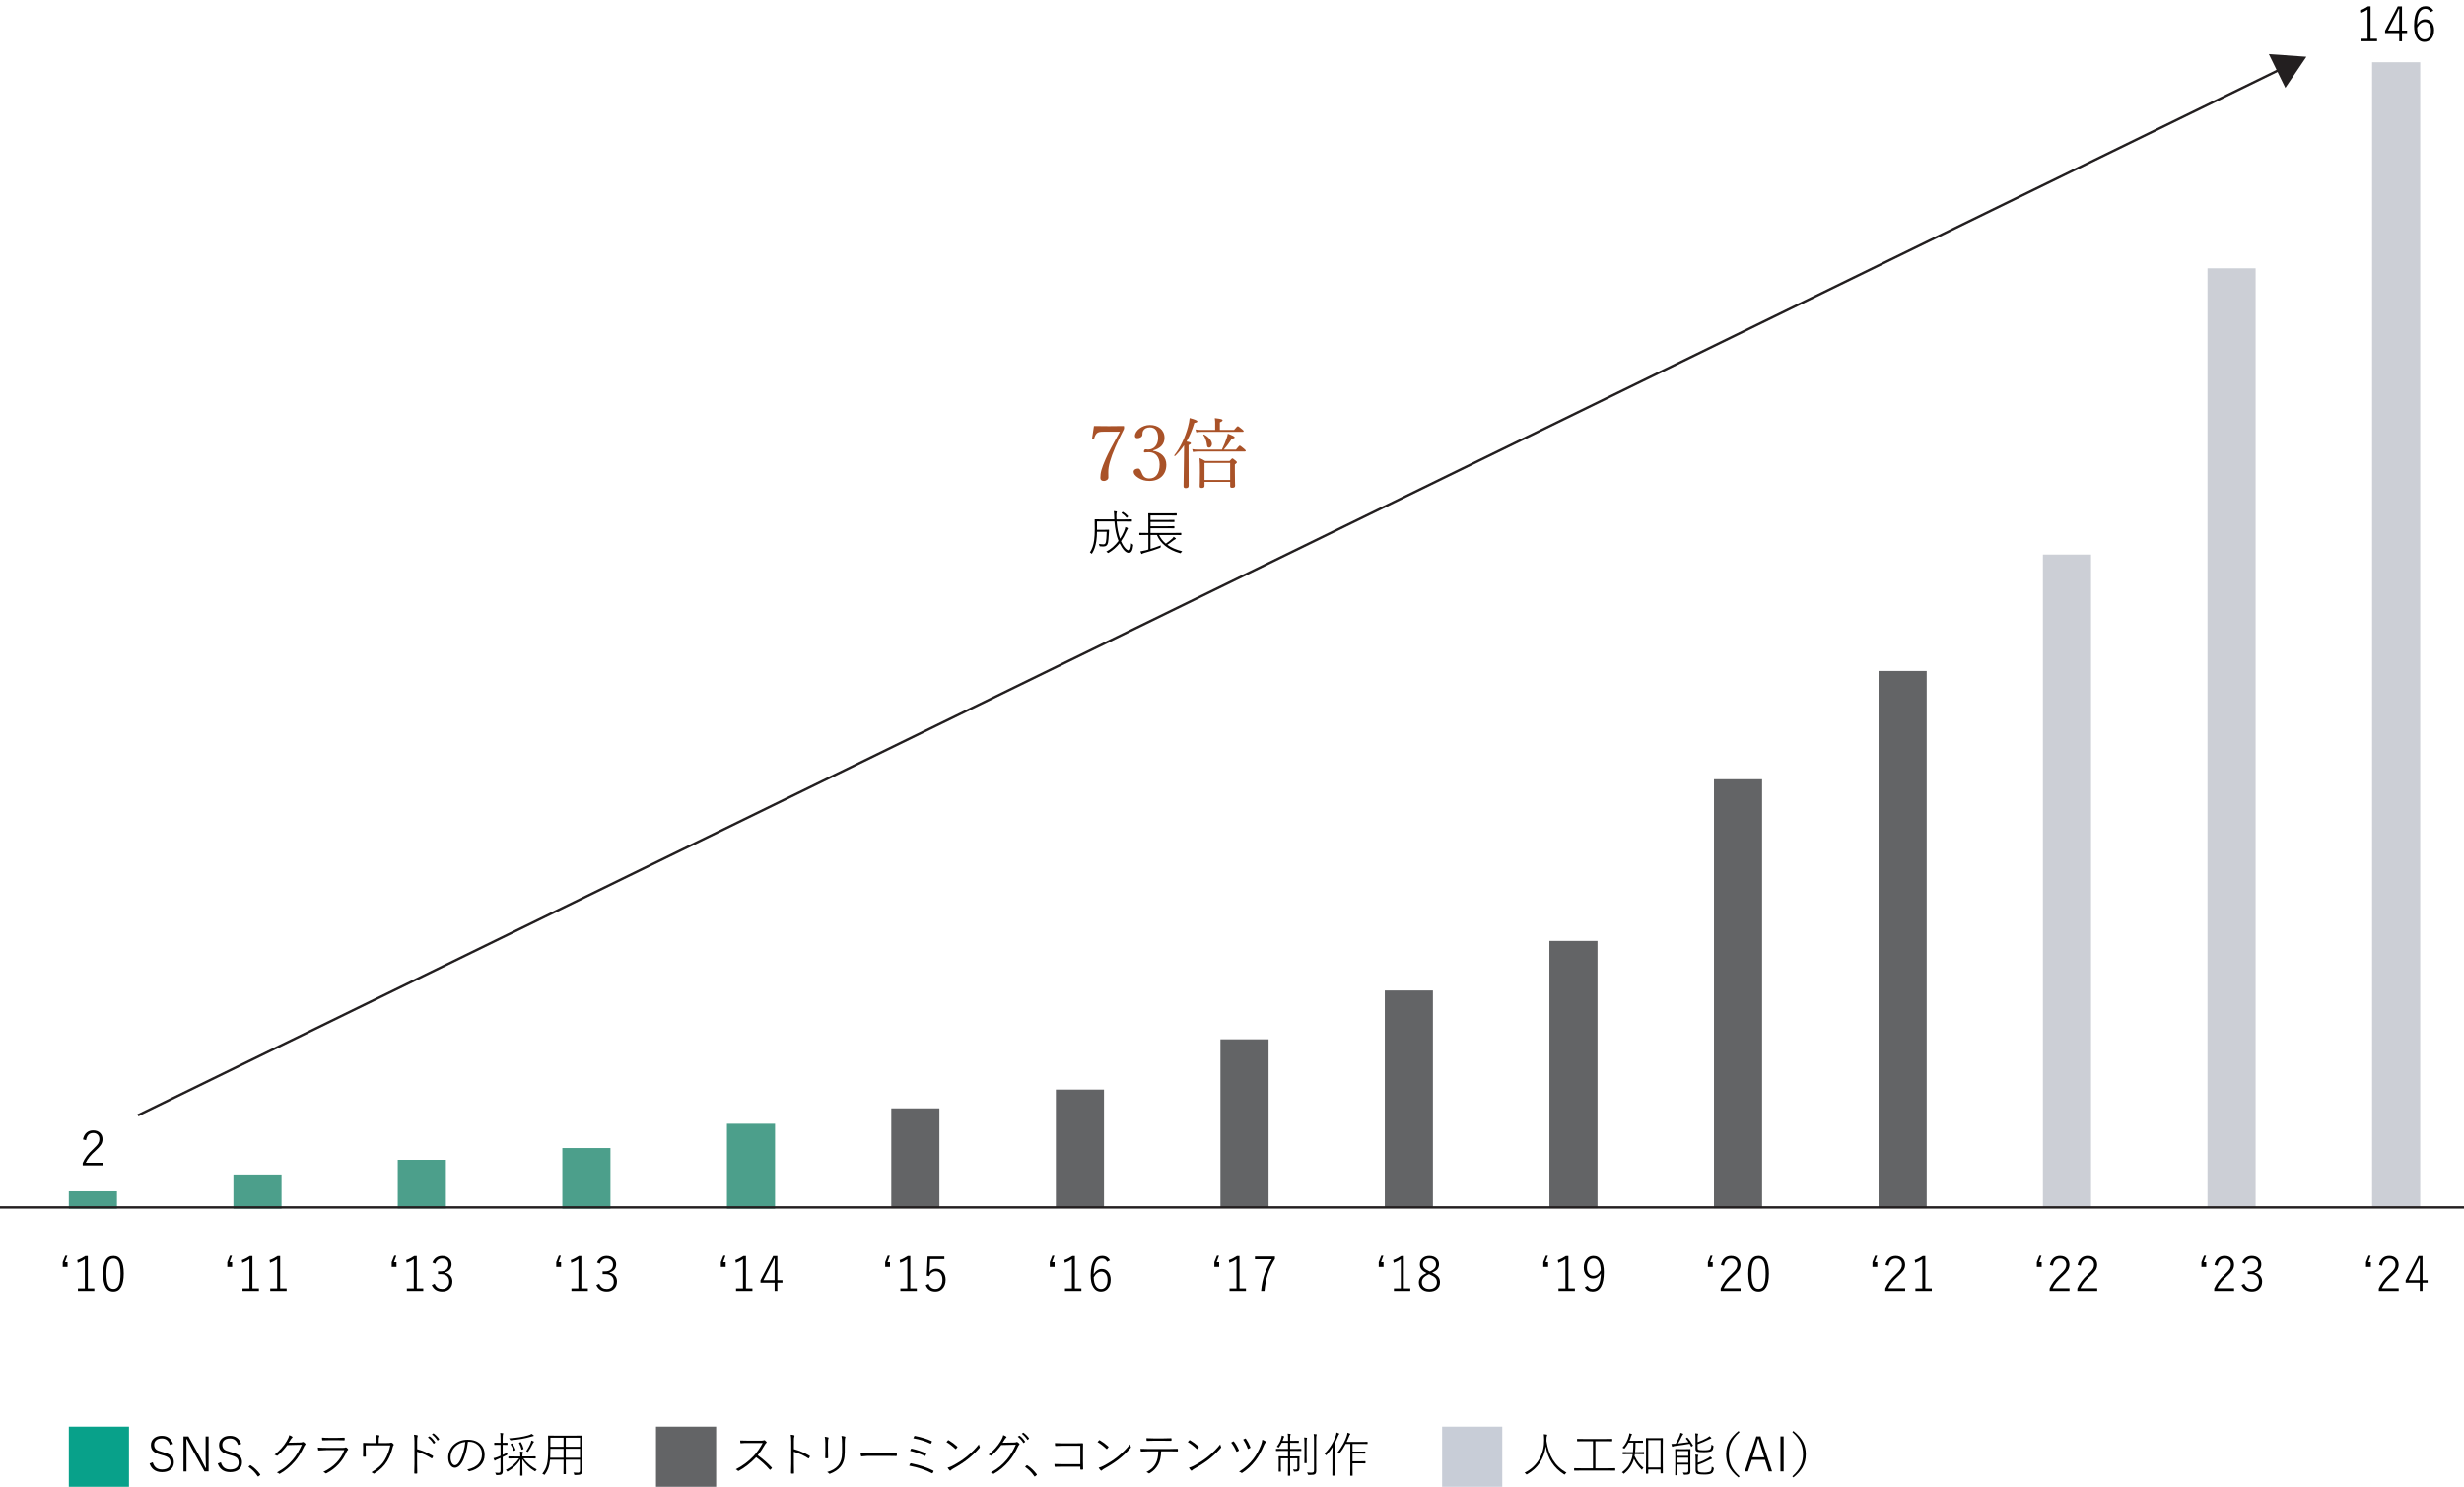 <?xml version="1.0" encoding="UTF-8"?>
<svg id="Layer_1" data-name="Layer 1" xmlns="http://www.w3.org/2000/svg" viewBox="0 0 1024 618">
  <defs>
    <style>
      .cls-1 {
        fill: #636466;
      }

      .cls-2 {
        fill: #231f20;
      }

      .cls-3 {
        isolation: isolate;
      }

      .cls-4 {
        stroke: #cccfd6;
      }

      .cls-4, .cls-5, .cls-6, .cls-7 {
        fill: none;
      }

      .cls-4, .cls-5, .cls-7 {
        stroke-width: 20px;
      }

      .cls-8 {
        fill: #08a18a;
      }

      .cls-5 {
        stroke: #4c9f8b;
      }

      .cls-9 {
        fill: #a95228;
      }

      .cls-6 {
        stroke: #231f20;
      }

      .cls-10 {
        fill: #c8cdd7;
      }

      .cls-7 {
        stroke: #636466;
      }
    </style>
  </defs>
  <path id="Path_1186" data-name="Path 1186" class="cls-4" d="M927.4,111.52v390.38"/>
  <path id="Path_1189" data-name="Path 1189" class="cls-4" d="M995.8,25.87v476.03"/>
  <path id="Path_1179" data-name="Path 1179" class="cls-4" d="M859,230.5v271.6"/>
  <path id="Path_1168" data-name="Path 1168" class="cls-7" d="M585.5,411.7v90.4"/>
  <path id="Path_1172" data-name="Path 1172" class="cls-5" d="M243.7,477.2v25.2"/>
  <path id="Path_1173" data-name="Path 1173" class="cls-7" d="M790.7,278.9v223.3"/>
  <path id="Path_1169" data-name="Path 1169" class="cls-7" d="M517.2,432v70.1"/>
  <path id="Path_1174" data-name="Path 1174" class="cls-5" d="M175.3,482.1v20.2"/>
  <path id="Path_1170" data-name="Path 1170" class="cls-7" d="M722.3,323.9v178.3"/>
  <path id="Path_1175" data-name="Path 1175" class="cls-7" d="M448.8,452.9v49.2"/>
  <path id="Path_1180" data-name="Path 1180" class="cls-5" d="M107,488.2v14.2"/>
  <path id="Path_1171" data-name="Path 1171" class="cls-7" d="M653.9,391.1v111.1"/>
  <path id="Path_1176" data-name="Path 1176" class="cls-5" d="M312.1,467.1v35.3"/>
  <path id="Path_1177" data-name="Path 1177" class="cls-7" d="M380.4,460.7v41.5"/>
  <path id="Path_1181" data-name="Path 1181" class="cls-5" d="M38.6,495.2v7.2"/>
  <path id="Path_1182" data-name="Path 1182" class="cls-6" d="M0,501.9h1024"/>
  <line id="Line_19" data-name="Line 19" class="cls-6" x1="57.3" y1="463.6" x2="948.3" y2="28.5"/>
  <path id="Path_1803" data-name="Path 1803" class="cls-2" d="M949.7,36.6l8.8-13-15.6-1.1,6.9,14.1h-.1Z"/>
  <rect id="Rectangle_317" data-name="Rectangle 317" class="cls-8" x="28.6" y="593" width="25" height="25"/>
  <rect id="Rectangle_318" data-name="Rectangle 318" class="cls-1" x="272.62" y="593" width="25" height="25"/>
  <rect id="Rectangle_319" data-name="Rectangle 319" class="cls-10" x="599.32" y="593" width="25" height="25"/>
  <g id="Eduity" class="cls-3">
    <g class="cls-3">
      <path d="M71.93,600.16l-1.32.42c-.55-1.78-1.67-2.68-3.36-2.68-1.05,0-1.86.27-2.43.8-.5.46-.75,1.06-.75,1.8,0,.87.27,1.53.82,1.98.48.38,1.27.7,2.38.98l.59.17c1.8.46,3.02,1.06,3.65,1.81.49.58.74,1.38.74,2.41,0,1.32-.49,2.34-1.46,3.08-.87.66-2.02.99-3.46.99s-2.53-.35-3.44-1.04c-.8-.62-1.37-1.47-1.72-2.56l1.32-.5c.53,2,1.8,3,3.82,3,1.26,0,2.2-.3,2.82-.9.49-.49.74-1.14.74-1.94,0-.9-.26-1.57-.79-2.02-.51-.43-1.4-.81-2.69-1.13l-.51-.15c-1.65-.42-2.78-.99-3.4-1.71-.51-.59-.76-1.39-.76-2.39,0-1.13.43-2.05,1.3-2.76.82-.68,1.89-1.02,3.2-1.02,2.34,0,3.9,1.13,4.7,3.38Z"/>
      <path d="M86.69,597.04v14.58h-1.7l-5.26-9.44c-.54-1-1.23-2.33-2.08-3.99h-.2c.03,2.08.04,3.54.04,4.38v9.06h-1.24v-14.58h2.04l5.02,9c.6,1.11,1.29,2.48,2.08,4.09h.2c-.09-1.73-.14-3.24-.14-4.54v-8.55h1.24Z"/>
      <path d="M100.25,600.16l-1.32.42c-.55-1.78-1.67-2.68-3.36-2.68-1.05,0-1.86.27-2.43.8-.5.46-.75,1.06-.75,1.8,0,.87.27,1.53.82,1.98.48.38,1.27.7,2.38.98l.59.17c1.8.46,3.02,1.06,3.65,1.81.49.58.74,1.38.74,2.41,0,1.32-.49,2.34-1.46,3.08-.87.66-2.02.99-3.46.99s-2.53-.35-3.44-1.04c-.8-.62-1.37-1.47-1.72-2.56l1.32-.5c.53,2,1.8,3,3.82,3,1.26,0,2.2-.3,2.82-.9.49-.49.74-1.14.74-1.94,0-.9-.26-1.57-.79-2.02-.51-.43-1.4-.81-2.69-1.13l-.51-.15c-1.65-.42-2.78-.99-3.4-1.71-.51-.59-.76-1.39-.76-2.39,0-1.13.43-2.05,1.3-2.76.82-.68,1.89-1.02,3.2-1.02,2.34,0,3.9,1.13,4.7,3.38Z"/>
      <path d="M104.05,609.04c.06,0,.14.03.23.1,1.39.92,2.65,2.13,3.79,3.62.06.08.1.15.1.21,0,.07-.05.15-.15.22l-.56.46c-.08.07-.14.1-.18.1-.09,0-.17-.05-.22-.16-1.05-1.56-2.27-2.8-3.64-3.72-.08-.05-.12-.11-.12-.17,0-.04.03-.08.08-.14l.46-.42c.11-.08.18-.12.21-.12Z"/>
      <path d="M119.93,599.68l4.88-.1c.44-.01.75-.08.92-.19.05-.03.11-.04.17-.04.1,0,.2.03.31.1.16.11.36.29.61.53.1.11.15.21.15.31,0,.08-.03.15-.09.21-.23.2-.38.41-.46.62-1.24,2.64-2.53,4.73-3.87,6.26-1.88,2.18-3.97,3.92-6.26,5.22-.05.03-.09.05-.14.05-.06,0-.12-.03-.18-.09-.25-.25-.56-.41-.93-.5,1.5-.81,2.8-1.67,3.9-2.59.91-.76,1.81-1.67,2.71-2.71,1.42-1.65,2.68-3.73,3.78-6.24l-6.05.15c-1.22,1.67-2.56,3.11-4,4.34-.08.07-.16.11-.23.11-.06,0-.12-.02-.19-.07-.27-.18-.57-.3-.88-.36,2.15-1.73,3.85-3.62,5.08-5.69.59-.96.93-1.78,1.03-2.46.56.18.98.38,1.26.62.09.07.14.14.14.21s-.05.15-.14.22c-.25.18-.46.43-.64.74-.33.56-.62,1.01-.86,1.36Z"/>
      <path d="M132.1,601.68c.98.08,2.14.12,3.5.12h6.98c.49,0,.79-.04.92-.12.08-.05.16-.07.24-.07.11,0,.21.04.29.11.25.2.44.37.55.52.06.1.1.19.1.27,0,.09-.04.17-.13.22-.18.14-.32.32-.42.54-1.73,4.06-4.54,7.1-8.45,9.12-.09.05-.17.07-.23.07-.07,0-.13-.03-.19-.09-.23-.23-.53-.42-.89-.56,4.28-2.03,7.2-5.05,8.74-9.06h-7.52c-.9,0-1.93.05-3.1.14-.02,0-.04,0-.07,0-.11,0-.18-.07-.21-.21-.06-.44-.1-.77-.12-1.02ZM133.8,597.54c.91.08,1.99.12,3.24.12h2.92c1.14,0,2.16-.03,3.08-.09h.06c.09,0,.14.07.14.21.01.09.02.2.02.33s0,.24-.02.34c0,.15-.07.22-.21.22-1.01-.04-2.02-.06-3.02-.06h-3c-1.15,0-2.11.03-2.9.08-.14,0-.22-.08-.24-.23-.04-.48-.06-.79-.06-.92Z"/>
      <path d="M157.39,599.81h3.24c1.02,0,1.61-.05,1.78-.14.06-.04.14-.06.21-.06.1,0,.2.04.3.12.25.17.47.36.64.58.05.07.08.15.08.22,0,.09-.04.18-.12.25-.11.11-.21.31-.28.59-.53,2.27-1.32,4.25-2.35,5.96-1.24,2.04-3.02,3.77-5.34,5.18-.06.04-.12.06-.17.06-.05,0-.1-.03-.16-.08-.24-.22-.54-.39-.9-.5,2.56-1.46,4.41-3.17,5.56-5.12,1.08-1.79,1.86-3.83,2.34-6.1h-10.24v2.06c0,.81.02,1.61.06,2.39,0,.19-.07.28-.21.28h-.76c-.13,0-.2-.09-.2-.26.03-.56.05-1.36.05-2.39v-1.34c0-.73-.02-1.25-.05-1.57v-.05c0-.1.06-.16.18-.16h.05c.71.05,1.58.08,2.6.08h2.6v-1.12c0-.94-.06-1.7-.18-2.26.59.03,1.04.08,1.36.16.14.04.21.12.21.24,0,.07-.02.14-.07.21-.16.27-.24.8-.24,1.6v1.16Z"/>
      <path d="M173.34,602.35c2.28.62,4.46,1.55,6.53,2.77.09.05.14.11.14.17,0,.02,0,.05,0,.08-.11.28-.23.52-.36.72-.06.08-.12.12-.18.12-.05,0-.1-.02-.17-.06-1.84-1.18-3.82-2.09-5.96-2.71v5.06c0,.11.02,1.38.06,3.81,0,.16-.07.24-.22.24-.12,0-.24,0-.38,0s-.28,0-.4,0c-.16,0-.24-.09-.24-.26.06-1.6.09-2.85.09-3.76v-9.5c0-1.12-.07-2.01-.22-2.69.59.05,1.05.12,1.38.22.14.04.21.12.21.23,0,.07-.03.16-.08.28-.12.26-.18.87-.18,1.84v3.43ZM177.82,597.46l.6-.42s.06-.03.08-.03c.03,0,.05,0,.08.03.77.51,1.52,1.32,2.27,2.42.03.03.04.06.04.08,0,.03-.02.06-.06.1l-.48.4s-.06.05-.1.05c-.04,0-.08-.03-.13-.09-.67-1.07-1.44-1.91-2.29-2.54ZM179.5,596.22l.52-.4s.07-.05.11-.05c.02,0,.04,0,.07.03.9.66,1.66,1.43,2.27,2.29.02.04.03.08.03.11,0,.04-.02.08-.07.12l-.47.4s-.05.04-.08.04c-.04,0-.08-.03-.12-.08-.64-1-1.39-1.82-2.26-2.46Z"/>
      <path d="M194.46,599.28c-.2,1.8-.55,3.53-1.07,5.21-.46,1.47-.97,2.67-1.55,3.59-.83,1.33-1.78,2-2.85,2-.77,0-1.42-.43-1.96-1.28-.51-.81-.76-1.83-.76-3.06,0-.99.23-1.97.69-2.95.41-.89.96-1.64,1.65-2.26,1.55-1.4,3.48-2.1,5.79-2.1s4.12.65,5.38,1.96c1.08,1.11,1.62,2.55,1.62,4.32s-.57,3.24-1.7,4.43c-1.07,1.15-2.61,1.96-4.6,2.43-.05,0-.08,0-.11,0-.12,0-.22-.07-.29-.21-.12-.22-.3-.4-.54-.54,2.17-.45,3.78-1.28,4.81-2.5.88-1.04,1.32-2.31,1.32-3.82,0-1.67-.6-3-1.8-4-.99-.83-2.18-1.24-3.57-1.24h-.46ZM193.39,599.34c-1.63.16-3.01.78-4.12,1.85-.73.7-1.27,1.51-1.62,2.45-.27.72-.4,1.42-.4,2.12,0,1.13.23,2,.68,2.61.33.44.7.65,1.11.65.69,0,1.34-.53,1.96-1.58.6-1.02,1.13-2.32,1.58-3.91.41-1.44.68-2.83.8-4.19Z"/>
      <path d="M208.91,605.58v3.07l.04,2.68c0,.46-.05.8-.14,1.03-.07.16-.19.32-.36.46-.26.21-.79.32-1.58.32h-.38c-.17,0-.27-.02-.3-.05-.04-.03-.08-.12-.12-.27-.05-.22-.16-.45-.31-.68.39.05.87.08,1.44.08.33,0,.55-.08.66-.25.1-.14.16-.4.16-.76v-5.19c-.49.23-.95.43-1.38.61-.4.15-.65.28-.76.4-.08.08-.16.12-.24.12-.08,0-.14-.05-.18-.14-.12-.24-.24-.54-.36-.9.58-.11,1.11-.26,1.58-.44.53-.2.97-.38,1.34-.55v-4.58h-.7l-1.78.04c-.09,0-.14-.05-.14-.14v-.63c0-.1.05-.15.14-.15l1.78.04h.7v-1.82c0-1.08-.05-1.85-.14-2.3.41.02.76.06,1.04.13.16.02.24.07.24.14,0,.04-.05.17-.15.38-.06.16-.1.71-.1,1.64v1.84h.06l1.78-.04c.1,0,.15.05.15.15v.63c0,.09-.05.14-.15.14l-1.78-.04h-.06v4.18c.43-.18,1.08-.5,1.96-.94-.03.23-.04.43-.04.58v.15c0,.12-.09.22-.28.32-.98.47-1.52.73-1.64.77ZM217.09,605.4h2.62l2.76-.04c.1,0,.16.05.16.14v.59c0,.09-.05.14-.16.14l-2.76-.04h-2.18c1.54,2.04,3.39,3.58,5.54,4.62-.19.17-.34.35-.44.55-.08.15-.16.22-.22.22-.05,0-.13-.04-.25-.11-2.14-1.23-3.83-2.88-5.1-4.94l.08,6.72c0,.09-.05.14-.14.14h-.68c-.09,0-.14-.05-.14-.14,0-.27.02-1.27.05-3.02.03-1.56.04-2.78.05-3.66-1.19,2.07-2.91,3.74-5.17,5.02-.12.07-.2.1-.23.1-.06,0-.15-.08-.24-.23-.1-.18-.25-.33-.44-.45,2.36-1.2,4.21-2.81,5.55-4.81h-1.58l-2.76.04c-.09,0-.14-.05-.14-.14v-.59c0-.09.05-.14.14-.14l2.76.04h2.06v-.26c0-.81-.04-1.41-.11-1.8.38.02.72.05,1.01.1.13.02.2.08.2.17,0,.05-.02.12-.05.2-.04.09-.06.15-.07.19-.06.18-.1.57-.1,1.15v.26ZM220.91,595.98c.35.21.61.38.78.53.09.06.14.14.14.23,0,.1-.09.17-.28.19-.08,0-.42.1-1.02.27-2.08.64-4.79,1.12-8.12,1.43-.07,0-.13,0-.18,0-.14,0-.25-.1-.33-.29-.06-.15-.18-.32-.35-.5,3.05-.18,5.68-.59,7.89-1.22.68-.19,1.17-.4,1.46-.64ZM212.21,600.44s-.04-.08-.04-.1c0-.05.06-.1.2-.17l.26-.12c.1-.05.16-.07.2-.07.05,0,.09.03.13.1.5.7.93,1.52,1.28,2.47.01.04.02.07.02.09,0,.07-.08.14-.24.21l-.27.12c-.12.06-.19.09-.22.09-.05,0-.08-.04-.12-.13-.33-1-.72-1.84-1.18-2.5ZM216.51,599.52c.47.8.82,1.67,1.06,2.62.01.04.02.07.02.09,0,.05-.08.11-.24.18l-.27.1c-.12.05-.2.07-.23.07-.05,0-.09-.04-.11-.13-.23-.98-.57-1.86-1.02-2.62-.02-.04-.03-.07-.03-.09,0-.03.07-.07.22-.14l.26-.1c.12-.05.19-.08.22-.08s.07.03.11.1ZM218.67,603.21c.89-1.27,1.53-2.46,1.93-3.56.12-.35.19-.65.22-.9.36.12.65.23.88.34.13.08.2.16.2.23s-.05.15-.14.22c-.12.08-.24.26-.38.54-.56,1.18-1.17,2.26-1.84,3.22-.11.14-.19.21-.22.21s-.12-.04-.23-.13c-.16-.09-.3-.15-.42-.18Z"/>
      <path d="M241.04,606.76h-5.91v2.4l.04,3.44c0,.1-.05.15-.14.15h-.72c-.09,0-.14-.05-.14-.15l.04-3.44v-2.4h-5.62c-.15,1.53-.42,2.79-.82,3.79-.29.73-.73,1.51-1.32,2.33-.1.13-.17.2-.21.2-.03,0-.11-.05-.23-.16-.17-.13-.38-.24-.64-.34.94-1.17,1.59-2.44,1.92-3.8.35-1.41.52-3.39.52-5.94v-2.92l-.04-3.09c0-.09.05-.14.14-.14l2.86.04h8.2l2.9-.04c.09,0,.14.05.14.14l-.04,3.09v8.9l.02,2.67c0,.57-.19,1-.56,1.28-.33.24-1.02.36-2.07.36h-.37c-.18,0-.29-.02-.32-.05-.03-.03-.05-.12-.08-.27-.05-.26-.15-.5-.3-.72.55.05,1.22.08,2.02.08.48,0,.72-.29.72-.86v-4.54ZM228.65,605.94h5.56v-3.76h-5.48v.66c0,1.28-.03,2.31-.08,3.1ZM228.73,601.36h5.48v-3.78h-5.48v3.78ZM241.04,601.36v-3.78h-5.91v3.78h5.91ZM241.04,602.18h-5.91v3.76h5.91v-3.76Z"/>
    </g>
  </g>
  <g id="Eduity-2" data-name="Eduity" class="cls-3">
    <g class="cls-3">
      <path d="M314.92,604.88c2.26,1.66,4.18,3.35,5.77,5.07.08.08.13.14.13.2,0,.04-.03.1-.1.18-.1.11-.28.3-.55.57-.05.05-.08.07-.12.07-.05,0-.1-.04-.18-.11-1.64-1.88-3.52-3.59-5.62-5.15-2.33,2.44-4.74,4.33-7.22,5.66-.08.05-.15.07-.21.07-.06,0-.13-.04-.2-.11-.21-.23-.49-.43-.84-.59,2.82-1.44,5.27-3.26,7.36-5.48,1.46-1.58,2.74-3.41,3.82-5.48h-6.24c-1.17,0-2.1.04-2.8.11h-.06c-.1,0-.16-.06-.18-.17-.06-.32-.09-.64-.09-.98.64.04,1.65.06,3.01.06h5.88c.5,0,.84-.06,1.02-.17.04-.02.08-.03.14-.03.1,0,.19.03.26.1.2.14.41.33.62.58.06.07.09.14.09.22,0,.12-.05.2-.15.25-.15.08-.32.29-.52.62-.93,1.67-1.94,3.17-3.04,4.5Z"/>
      <path d="M329.92,602.35c2.28.62,4.46,1.55,6.53,2.77.09.05.14.11.14.17,0,.02,0,.05,0,.08-.11.28-.23.52-.36.72-.06.08-.12.12-.18.12-.05,0-.1-.02-.17-.06-1.84-1.18-3.82-2.09-5.96-2.71v5.06c0,.11.02,1.38.06,3.81,0,.16-.07.24-.22.24-.12,0-.24,0-.38,0s-.28,0-.4,0c-.16,0-.24-.09-.24-.26.06-1.6.09-2.85.09-3.76v-9.5c0-1.12-.07-2.01-.22-2.69.59.05,1.05.12,1.38.22.14.04.21.12.21.23,0,.07-.03.16-.08.28-.12.26-.18.87-.18,1.84v3.43Z"/>
      <path d="M342.73,597.18c.57.06,1.05.15,1.43.28.13.04.2.12.2.23,0,.06-.02.12-.06.19-.14.23-.21.9-.21,2v3.3c0,.88.02,1.78.06,2.7,0,.19-.08.28-.24.28h-.74c-.15,0-.22-.07-.22-.21v-.07c.03-1.26.05-2.18.05-2.75v-3.24c0-1.22-.08-2.12-.24-2.71ZM343.74,611.89c2.02-.59,3.53-1.47,4.51-2.63,1.13-1.33,1.69-3.17,1.69-5.5v-3.78c0-1.43-.08-2.48-.24-3.14.59.05,1.08.15,1.46.28.12.05.18.13.18.25,0,.07-.02.13-.06.21-.14.27-.21,1.07-.21,2.38v3.64c0,2.66-.6,4.7-1.81,6.12-1.03,1.21-2.46,2.17-4.3,2.86-.08.03-.14.04-.2.04-.09,0-.17-.05-.24-.15-.2-.23-.46-.43-.78-.6Z"/>
      <path d="M357.65,603.89c.9.12,2.27.18,4.12.18h6.36c1.86,0,3.29-.02,4.3-.06.19,0,.28.08.28.22v.75c0,.16-.09.24-.28.24-.7-.03-1.58-.04-2.64-.04h-9.41l-2.29.18c-.15,0-.24-.08-.28-.24-.1-.4-.16-.81-.16-1.23Z"/>
      <path d="M377.84,609.22c.12-.28.26-.55.42-.82.06-.1.14-.16.23-.16.03,0,.07,0,.13,0,3.7.77,6.78,1.78,9.22,3.05.09.04.14.1.14.2,0,.05-.01.09-.04.15-.1.26-.21.47-.32.62-.06.1-.12.15-.19.15-.05,0-.11-.02-.18-.06-2.66-1.4-5.8-2.44-9.41-3.12ZM378.22,603.06c.1-.27.23-.55.38-.82.04-.08.09-.12.16-.12.03,0,.08,0,.15.02,2.15.5,4.1,1.15,5.82,1.94.11.05.17.11.17.21,0,.04,0,.09-.03.16-.06.2-.15.4-.26.62-.05.08-.1.13-.18.13-.05,0-.11-.02-.19-.05-1.83-.89-3.83-1.58-6.02-2.08ZM379.56,597.84c.21-.46.34-.74.38-.82.05-.12.11-.19.19-.19.03,0,.07,0,.12.02,2.71.55,4.99,1.25,6.84,2.1.12.07.19.13.19.21,0,.03,0,.07-.02.12-.06.18-.17.4-.32.68-.05.08-.09.12-.15.12s-.13-.03-.23-.08c-1.97-.97-4.3-1.69-6.98-2.16Z"/>
      <path d="M393.33,599.39c.18-.23.38-.46.62-.7.06-.06.12-.09.18-.09.03,0,.08.02.15.05,1.29.76,2.46,1.63,3.51,2.6.07.07.11.13.11.19,0,.04-.02.08-.05.14-.16.24-.34.46-.54.65-.06.06-.11.09-.15.09-.03,0-.07-.02-.12-.07-1.23-1.17-2.46-2.12-3.7-2.85ZM393.81,610.06c.7-.18,1.34-.43,1.92-.74,2.23-1.17,4.16-2.4,5.78-3.69,2.19-1.76,3.97-3.53,5.33-5.3.03.32.13.64.3.98.04.08.06.15.06.21,0,.12-.06.25-.18.39-1.39,1.62-3.03,3.17-4.92,4.66-1.69,1.32-3.69,2.61-5.98,3.88-.46.26-.8.51-1.03.76-.08.08-.15.12-.21.12s-.14-.04-.22-.12c-.27-.27-.55-.65-.86-1.14Z"/>
      <path d="M416.65,599.68l4.88-.1c.45-.02.76-.08.92-.19.05-.03.11-.04.17-.04.1,0,.2.04.31.11.16.1.36.28.61.52.1.11.15.21.15.31,0,.08-.03.15-.09.21-.23.2-.38.41-.46.62-1.24,2.64-2.53,4.72-3.87,6.25-1.88,2.18-3.97,3.92-6.26,5.22-.05.03-.09.05-.14.05-.06,0-.12-.03-.18-.09-.25-.25-.56-.41-.93-.5,1.5-.81,2.8-1.68,3.9-2.6.91-.76,1.81-1.66,2.71-2.71,1.42-1.65,2.68-3.73,3.78-6.24l-6.05.14c-1.23,1.67-2.56,3.12-4,4.35-.08.07-.16.11-.23.11-.06,0-.12-.02-.19-.07-.27-.19-.57-.31-.88-.36,2.15-1.73,3.85-3.63,5.08-5.7.59-.95.93-1.77,1.03-2.46.56.18.98.39,1.26.62.09.07.14.14.14.21s-.05.15-.14.22c-.25.18-.46.42-.64.74-.33.56-.62,1.01-.86,1.36ZM422.97,597.18l.61-.42s.06-.03.08-.03.05,0,.08.03c.77.52,1.52,1.33,2.26,2.42.03.03.04.05.04.08s-.02.06-.06.1l-.48.4s-.06.05-.09.05c-.05,0-.09-.03-.13-.09-.68-1.07-1.45-1.91-2.3-2.54ZM424.65,595.94l.53-.4s.07-.05.1-.05.05,0,.08.03c.9.66,1.66,1.42,2.27,2.29.02.04.03.08.03.11,0,.04-.03.08-.08.12l-.46.4s-.06.03-.09.03c-.04,0-.07-.03-.11-.08-.64-.99-1.4-1.81-2.27-2.45Z"/>
      <path d="M426.8,609.04c.06,0,.14.03.23.1,1.39.92,2.65,2.13,3.79,3.62.06.08.1.15.1.21,0,.07-.05.15-.15.22l-.56.46c-.08.07-.14.1-.18.1-.09,0-.17-.05-.22-.16-1.05-1.56-2.27-2.8-3.64-3.72-.08-.05-.12-.11-.12-.17,0-.04.03-.08.08-.14l.46-.42c.11-.08.18-.12.21-.12Z"/>
      <path d="M448.96,608.64v-7.7h-7.36c-1.11,0-2.07.03-2.88.09h-.06c-.12,0-.18-.08-.2-.22-.05-.28-.07-.61-.07-.98.98.07,2.05.1,3.2.1h4.77c.46,0,1.07,0,1.84-.02.93-.03,1.46-.04,1.6-.04.2,0,.3.09.3.28-.03,1.16-.04,2.12-.04,2.87v4.23c0,1.37.02,2.5.06,3.4,0,.14-.07.21-.22.21-.1.01-.22.02-.35.02s-.25,0-.35-.02c-.11,0-.18-.01-.21-.04-.02-.02-.03-.08-.03-.18v-1h-7.4c-1.41,0-2.43.02-3.06.06-.03,0-.05,0-.07,0-.08,0-.14-.07-.16-.21-.04-.28-.06-.6-.06-.96.94.05,2.06.08,3.34.08h7.4Z"/>
      <path d="M456.12,599.39c.18-.23.38-.46.62-.7.06-.06.12-.09.18-.09.03,0,.08.02.15.05,1.29.76,2.46,1.63,3.51,2.6.07.07.11.13.11.19,0,.04-.02.08-.05.14-.16.24-.34.46-.54.65-.06.06-.11.09-.15.09-.03,0-.07-.02-.12-.07-1.23-1.17-2.46-2.12-3.7-2.85ZM456.6,610.06c.7-.18,1.34-.43,1.92-.74,2.23-1.17,4.16-2.4,5.78-3.69,2.19-1.76,3.97-3.53,5.33-5.3.03.32.13.64.3.98.04.08.06.15.06.21,0,.12-.06.25-.18.39-1.39,1.62-3.03,3.17-4.92,4.66-1.69,1.32-3.69,2.61-5.98,3.88-.46.26-.8.51-1.03.76-.08.08-.15.12-.21.12s-.14-.04-.22-.12c-.27-.27-.55-.65-.86-1.14Z"/>
      <path d="M482.56,603.26c-.09,2.29-.48,4.08-1.18,5.38-.85,1.57-2.03,2.8-3.53,3.7-.13.08-.24.12-.32.12-.06,0-.11-.02-.16-.06-.28-.23-.59-.41-.94-.52,1.05-.53,1.89-1.11,2.51-1.72.53-.52.99-1.16,1.39-1.92.67-1.29,1.02-2.95,1.04-4.98h-4.16c-.89,0-1.85.03-2.86.1-.12,0-.2-.02-.23-.06-.03-.03-.05-.09-.07-.21,0-.05-.03-.34-.08-.89,1.05.05,2.13.08,3.24.08h8.54c1.24,0,2.42-.03,3.54-.08.15,0,.22.09.22.28v.63c0,.13-.08.2-.24.2-1.21-.04-2.38-.06-3.5-.06h-3.21ZM476.42,597.79c.98.05,1.98.08,3.02.08h4c1.41,0,2.48-.02,3.2-.07h.06c.1,0,.16.08.16.24v.58c0,.18-.08.26-.24.26-.72-.03-1.77-.04-3.17-.04h-4c-1.2,0-2.1.02-2.71.06-.02,0-.04,0-.07,0-.1,0-.16-.08-.18-.22l-.06-.9Z"/>
      <path d="M493.62,599.39c.18-.23.38-.46.62-.7.06-.06.12-.09.18-.09.03,0,.08.02.15.05,1.29.76,2.46,1.63,3.51,2.6.07.07.11.13.11.19,0,.04-.02.08-.05.14-.16.24-.34.46-.54.65-.06.06-.11.09-.15.09-.03,0-.07-.02-.12-.07-1.23-1.17-2.46-2.12-3.7-2.85ZM494.1,610.06c.7-.18,1.34-.43,1.92-.74,2.23-1.17,4.16-2.4,5.78-3.69,2.19-1.76,3.97-3.53,5.33-5.3.03.32.13.64.3.98.04.08.06.15.06.21,0,.12-.06.25-.18.39-1.39,1.62-3.03,3.17-4.92,4.66-1.69,1.32-3.69,2.61-5.98,3.88-.46.26-.8.51-1.03.76-.08.08-.15.12-.21.12s-.14-.04-.22-.12c-.27-.27-.55-.65-.86-1.14Z"/>
      <path d="M511.66,599.62c.37-.23.64-.39.8-.48.06-.03.1-.04.14-.04.05,0,.11.03.19.1.77.96,1.46,2.14,2.05,3.52.03.07.05.12.05.16,0,.05-.04.11-.13.17-.24.16-.46.28-.65.34-.07.03-.12.04-.16.04-.07,0-.13-.07-.19-.2-.65-1.49-1.35-2.69-2.1-3.6ZM524.6,598.42c.56.22,1.03.46,1.4.7.07.04.11.1.11.2s-.04.17-.11.22c-.26.23-.52.67-.78,1.3-1,2.46-2.16,4.54-3.48,6.24-1.58,2.06-3.4,3.76-5.44,5.1-.1.06-.18.09-.23.09-.05,0-.1-.02-.17-.07-.31-.23-.63-.38-.98-.46,2.38-1.48,4.35-3.24,5.92-5.29,1.35-1.77,2.43-3.74,3.24-5.91.24-.62.41-1.33.52-2.12ZM516.64,598.36c.46-.24.73-.38.82-.42.05-.02.1-.03.14-.03.07,0,.13.03.17.1.72,1.02,1.34,2.19,1.86,3.51.03.08.04.13.04.17,0,.06-.04.11-.12.16-.25.17-.49.29-.7.36-.05.02-.1.03-.14.03-.07,0-.12-.05-.16-.15-.5-1.38-1.13-2.62-1.9-3.72Z"/>
      <path d="M535.28,598.88v-1.22c0-.74-.05-1.33-.15-1.78.38.01.73.05,1.04.12.14.03.21.07.21.14,0,.07-.04.17-.11.3-.08.18-.12.57-.12,1.18v1.26h1.3l2.2-.04c.08,0,.12.05.12.14v.61c0,.09-.04.14-.12.14l-2.2-.04h-1.3v2.56h1.84l2.68-.04c.1,0,.15.05.15.14v.61c0,.09-.05.14-.15.14l-2.68-.04h-1.84v2.32h1.32l2.43-.04c.1,0,.15.05.15.14l-.04,1.96v.66l.02,2.18c0,.53-.13.92-.4,1.15-.24.19-.78.28-1.6.28-.16,0-.25-.02-.28-.05-.03-.03-.06-.11-.1-.25-.07-.24-.16-.45-.29-.62.43.04.82.06,1.17.06.42,0,.62-.21.62-.63v-4.06h-3v3.44l.04,3.68c0,.09-.05.14-.14.14h-.68c-.09,0-.14-.05-.14-.14l.04-3.66v-3.46h-2.98v3.28l.04,2.16c0,.08-.05.12-.14.12h-.66c-.09,0-.14-.04-.14-.12l.04-2.16v-2.12l-.04-1.85c0-.09.04-.14.14-.14l2.46.04h1.28v-2.32h-2.16l-2.69.04c-.09,0-.14-.05-.14-.14v-.61c0-.09.04-.14.14-.14l2.69.04h2.16v-2.56h-2.6c-.39.75-.76,1.35-1.1,1.8-.08.12-.15.19-.19.19s-.12-.04-.23-.12c-.16-.12-.34-.2-.52-.24,1.01-1.23,1.66-2.55,1.95-3.96.05-.23.09-.45.11-.67.34.08.62.18.83.27.14.05.21.11.21.19,0,.05-.04.12-.12.2-.1.1-.17.24-.22.42-.12.42-.24.8-.38,1.14h2.27ZM541.97,597.48c.31.02.65.05,1.02.1.14.03.21.08.21.15,0,0-.03.11-.1.31-.07.18-.1.86-.1,2.02v5.4l.04,2.56c0,.1-.05.15-.14.15h-.68c-.09,0-.14-.05-.14-.15l.04-2.56v-5.36c0-1.35-.05-2.22-.15-2.62ZM543.2,612.04c.51.07,1.11.1,1.8.1.44,0,.74-.07.88-.21.14-.14.21-.41.21-.81v-12.8c0-1.08-.05-1.85-.15-2.29.41.02.76.06,1.06.12.15.02.22.07.22.14,0,.07-.04.19-.13.38-.07.17-.1.72-.1,1.64v10.28l.02,2.7c0,.74-.17,1.22-.52,1.46-.23.14-.48.23-.74.27-.28.05-.73.07-1.36.07h-.48c-.16,0-.25-.02-.28-.05-.03-.03-.06-.12-.1-.27-.07-.23-.18-.47-.34-.72Z"/>
      <path d="M554.64,600.04v10.04l.04,3.16c0,.09-.04.14-.12.14h-.72c-.09,0-.14-.05-.14-.14l.04-3.16v-5.4c0-1.11.02-2.18.06-3.19-.75,1.2-1.58,2.29-2.48,3.24-.09.1-.16.15-.21.15s-.1-.05-.18-.15c-.15-.23-.31-.39-.48-.49,2.14-2.13,3.7-4.63,4.68-7.5.16-.45.26-.89.28-1.32.4.12.73.24.98.36.12.06.19.13.19.21,0,.09-.05.17-.15.24-.11.08-.24.33-.39.74-.43,1.06-.9,2.08-1.41,3.06ZM561.16,600.16h-1.92c-.75,1.48-1.58,2.78-2.5,3.89-.11.13-.18.2-.21.2-.04,0-.11-.06-.21-.18-.12-.16-.27-.28-.46-.36.89-1.05,1.73-2.3,2.5-3.75.62-1.17,1.06-2.2,1.34-3.1.16-.5.24-.95.26-1.36.37.1.7.22.98.34.14.07.21.13.21.2,0,.09-.05.18-.16.26-.09.07-.22.33-.38.78-.29.77-.62,1.52-.97,2.26h6l2.57-.04c.09,0,.14.04.14.12v.64c0,.09-.04.14-.14.14l-2.57-.04h-3.55v3.18h3.3l1.88-.02c.1,0,.15.04.15.12v.64c0,.09-.05.14-.15.14l-1.88-.04h-3.3v3.22h3.3l1.93-.04c.1,0,.15.05.15.14v.64c0,.09-.05.14-.15.14l-1.93-.04h-3.3v1.94l.04,3.12c0,.08-.04.12-.14.12h-.72c-.09,0-.14-.04-.14-.12l.04-3.12v-10.03Z"/>
    </g>
  </g>
  <g id="Eduity-3" data-name="Eduity" class="cls-3">
    <g class="cls-3">
      <path d="M651,612.14c-.23.15-.42.34-.56.59-.09.14-.17.21-.22.21-.05,0-.14-.04-.26-.12-4.23-2.68-6.75-6.56-7.56-11.62-.72,5.2-3.3,9.07-7.75,11.6-.12.07-.2.11-.23.11-.04,0-.13-.08-.25-.22-.19-.23-.39-.41-.6-.53,2.83-1.38,4.96-3.43,6.4-6.16,1.21-2.29,1.79-4.82,1.75-7.58-.02-1.05-.07-1.81-.15-2.29.35.02.74.07,1.16.14.18.03.26.09.26.21,0,.06-.04.18-.12.37-.11.24-.17.59-.17,1.04,0,.48,0,.84-.02,1.06.45,3.1,1.34,5.72,2.68,7.86,1.37,2.2,3.26,3.98,5.64,5.33Z"/>
      <path d="M663.02,599.04v11.28h5.42l2.68-.04c.1,0,.15.05.15.14v.74c0,.09-.05.14-.15.14l-2.68-.04h-11.44l-2.69.04c-.09,0-.14-.05-.14-.14v-.74c0-.09.04-.14.14-.14l2.69.04h5.02v-11.28h-3.66l-2.82.04c-.09,0-.14-.05-.14-.14v-.72c0-.09.04-.14.14-.14l2.82.04h8.72l2.79-.04c.1,0,.15.05.15.14v.72c0,.09-.05.14-.15.14l-2.79-.04h-4.06Z"/>
      <path d="M678.77,599.64h-2.01c-.41.81-.91,1.58-1.5,2.31-.1.14-.18.21-.21.21s-.12-.05-.24-.15c-.16-.13-.33-.23-.52-.29,1.25-1.35,2.14-2.98,2.66-4.88.1-.36.16-.72.18-1.09.38.08.69.17.95.27.1.05.16.11.16.19,0,.07-.03.13-.1.2-.14.14-.24.35-.32.64-.18.61-.4,1.21-.66,1.8h3.43l2.06-.04c.09,0,.14.05.14.14v.61c0,.09-.04.14-.14.14l-2.06-.04h-.9c0,1.47-.05,2.79-.17,3.95h1.1l2.48-.05c.09,0,.14.04.14.13v.62c0,.09-.04.14-.14.14l-2.48-.04h-1.2l-.12.78c.59,1.2,1.17,2.19,1.76,2.95.54.7,1.19,1.35,1.94,1.97-.18.13-.33.33-.45.59-.07.14-.13.21-.17.21s-.12-.06-.23-.17c-1.34-1.34-2.38-2.8-3.12-4.38-.01.07-.03.15-.06.26-.66,2.27-1.97,4.22-3.95,5.84-.11.1-.19.15-.22.15-.05,0-.13-.07-.23-.21-.11-.14-.29-.27-.54-.41,1.21-.9,2.16-1.87,2.84-2.91.54-.83.97-1.78,1.28-2.87.18-.64.31-1.24.38-1.79h-1.56l-2.48.04c-.09,0-.14-.05-.14-.14v-.62c0-.08.05-.13.14-.13l2.48.05h1.66c.1-1,.16-2.31.16-3.95ZM684.97,610.82v1.6c0,.09-.04.14-.14.14h-.66c-.09,0-.14-.05-.14-.14l.04-5.14v-5.46l-.04-3.96c0-.08.05-.12.14-.12l2.16.04h2.43l2.16-.04c.09,0,.14.04.14.12l-.04,3.51v5.81l.04,5.11c0,.09-.04.14-.14.14h-.68c-.09,0-.14-.05-.14-.14v-1.46h-5.13ZM684.97,609.98h5.13v-11.38h-5.13v11.38Z"/>
      <path d="M696.4,600.12c.72-1.28,1.25-2.35,1.58-3.19.2-.48.32-.94.38-1.37.31.07.61.16.9.28.18.08.26.16.26.24,0,.09-.07.19-.21.29-.1.08-.21.25-.33.51-.5,1.09-1.05,2.14-1.64,3.13,1.73-.19,3.2-.38,4.41-.58-.32-.5-.68-.97-1.09-1.43-.03-.03-.05-.05-.05-.07,0-.04.06-.1.19-.19l.23-.15c.07-.04.12-.06.16-.06s.07.02.11.06c.79.81,1.54,1.86,2.25,3.14.02.04.03.07.03.1,0,.05-.06.11-.18.19l-.28.18c-.1.07-.18.11-.22.11s-.09-.04-.13-.13c-.04-.09-.23-.45-.57-1.08-1.61.3-3.64.61-6.09.92-.46.07-.76.15-.89.24-.08.05-.14.08-.2.08-.06,0-.12-.07-.18-.21-.11-.32-.19-.63-.24-.94.78,0,1.37-.03,1.8-.09ZM701.62,608.78h-4.56v1.8l.04,2.5c0,.1-.04.15-.14.15h-.64c-.09,0-.14-.05-.14-.15l.04-2.45v-5.68l-.04-2.5c0-.09.05-.14.14-.14l2,.04h2.06l2.02-.04c.08,0,.12.05.12.14l-.04,2.6v3.84l.02,2.62c0,.61-.13,1.01-.4,1.2-.3.21-.97.32-2,.32-.16,0-.26-.02-.3-.05-.03-.03-.06-.12-.12-.27-.05-.2-.15-.41-.29-.62.48.04.9.06,1.26.06.38,0,.65-.07.79-.2.12-.12.19-.34.19-.64v-2.52ZM701.62,605.14v-2.01h-4.56v2.01h4.56ZM701.62,608.02v-2.12h-4.56v2.12h4.56ZM705.5,599.43c1.51-.53,2.79-1.1,3.84-1.7.55-.33.9-.59,1.06-.8.27.2.5.4.7.6.08.08.12.15.12.22,0,.1-.08.16-.24.18-.12.03-.42.15-.88.38-1.3.67-2.83,1.33-4.6,1.96v1.51c0,.32.04.53.12.64.07.1.21.19.42.24.35.09,1.04.14,2.08.14,1.43,0,2.31-.14,2.63-.42.28-.27.45-.92.5-1.94.11.1.31.24.59.4.17.09.25.18.25.27,0,.03,0,.08-.02.17-.06.55-.15.95-.26,1.21-.09.2-.24.39-.45.58-.44.36-1.52.54-3.26.54-1.45,0-2.37-.07-2.76-.21-.28-.1-.47-.24-.57-.42-.1-.19-.16-.48-.16-.86v-4.3c0-.96-.04-1.64-.12-2.06.27.01.61.05,1,.1.16.03.24.08.24.17,0,.05-.04.17-.12.35-.07.17-.11.65-.11,1.45v1.6ZM705.54,608.02c1.44-.46,2.8-1.06,4.08-1.8.52-.31.87-.57,1.04-.8.3.21.53.39.7.56.09.1.14.19.14.26,0,.1-.08.16-.24.18-.11.01-.41.14-.9.38-1.6.86-3.21,1.55-4.81,2.06v2.04c0,.5.19.83.56,1,.31.14,1.06.21,2.27.21.51,0,1.02-.05,1.5-.15.46-.08.76-.19.92-.31.22-.2.37-.45.44-.76.06-.24.1-.65.14-1.24.16.13.37.26.62.4.17.08.25.16.25.23,0,.03,0,.1-.03.21-.07.54-.18.95-.32,1.23-.1.2-.26.4-.48.6-.51.41-1.53.62-3.06.62s-2.5-.1-2.96-.3c-.49-.23-.74-.73-.74-1.49v-4.5c0-.96-.04-1.64-.12-2.04.25.01.59.05,1.02.1.15.03.22.08.22.17,0,.05-.04.17-.13.36-.06.14-.1.62-.1,1.44v1.38Z"/>
      <path d="M722.93,595.27c-1.73,1.54-2.93,3.11-3.61,4.71-.56,1.32-.84,2.81-.84,4.49,0,1.92.37,3.61,1.11,5.08.7,1.38,1.82,2.75,3.34,4.12l-.42.48c-1.95-1.55-3.32-3.15-4.12-4.8-.69-1.43-1.04-3.05-1.04-4.87,0-2.07.46-3.9,1.38-5.5.81-1.42,2.07-2.81,3.78-4.18l.42.48Z"/>
      <path d="M731.64,597.04l4.81,14.58h-1.4l-1.54-4.81h-5.5l-1.58,4.81h-1.32l4.82-14.58h1.7ZM733.21,605.74l-1.21-3.8c-.44-1.32-.82-2.61-1.16-3.87h-.19c-.35,1.3-.73,2.58-1.13,3.85l-1.2,3.82h4.89Z"/>
      <path d="M741.25,597.04v14.58h-1.32v-14.58h1.32Z"/>
      <path d="M744.87,595.27l.42-.48c1.95,1.55,3.32,3.15,4.12,4.8.69,1.43,1.04,3.05,1.04,4.87,0,2.08-.46,3.91-1.37,5.5-.81,1.43-2.08,2.82-3.79,4.18l-.42-.48c1.73-1.55,2.94-3.12,3.61-4.72.56-1.31.84-2.8.84-4.48,0-1.92-.37-3.62-1.11-5.09-.7-1.39-1.82-2.76-3.34-4.11Z"/>
    </g>
  </g>
  <g id="Eduity-4" data-name="Eduity" class="cls-3">
    <g class="cls-3">
      <path d="M28,521.98l-.99,2.71h1.06v1.98h-2v-1.98l1.08-2.71h.84Z"/>
      <path d="M36.5,522.12v13.48h2.7v1.06h-6.82v-1.06h2.88v-12.12c-.85.58-1.83,1.08-2.94,1.5l-.22-1.16c1.11-.37,2.23-.94,3.38-1.7h1.03Z"/>
      <path d="M47.16,522.08c2.84,0,4.26,2.45,4.26,7.34s-1.44,7.5-4.31,7.5-4.26-2.49-4.26-7.46,1.44-7.38,4.31-7.38ZM47.16,523.18c-1.08,0-1.85.54-2.31,1.61-.44,1-.65,2.55-.65,4.63,0,2.4.27,4.11.82,5.12.46.85,1.16,1.28,2.1,1.28,1.08,0,1.86-.56,2.32-1.69.43-1.03.64-2.59.64-4.69,0-2.38-.28-4.05-.83-5.03-.46-.82-1.16-1.23-2.09-1.23Z"/>
    </g>
  </g>
  <g id="Eduity-5" data-name="Eduity" class="cls-3">
    <g class="cls-3">
      <path d="M96.4,521.98l-.99,2.71h1.06v1.98h-2v-1.98l1.08-2.71h.84Z"/>
      <path d="M104.9,522.12v13.48h2.7v1.06h-6.82v-1.06h2.88v-12.12c-.85.58-1.83,1.08-2.94,1.5l-.22-1.16c1.11-.37,2.23-.94,3.38-1.7h1.03Z"/>
      <path d="M116.42,522.12v13.48h2.7v1.06h-6.82v-1.06h2.88v-12.12c-.85.58-1.83,1.08-2.94,1.5l-.22-1.16c1.11-.37,2.23-.94,3.38-1.7h1.03Z"/>
    </g>
  </g>
  <g id="Eduity-6" data-name="Eduity" class="cls-3">
    <g class="cls-3">
      <path d="M164.71,521.98l-.99,2.71h1.06v1.98h-2v-1.98l1.08-2.71h.84Z"/>
      <path d="M173.2,522.12v13.48h2.7v1.06h-6.82v-1.06h2.88v-12.12c-.85.58-1.83,1.08-2.94,1.5l-.22-1.16c1.11-.37,2.23-.94,3.38-1.7h1.03Z"/>
      <path d="M179.72,524.84c.37-.95.94-1.66,1.72-2.14.66-.42,1.44-.62,2.32-.62,1.2,0,2.17.36,2.91,1.09.66.64.99,1.43.99,2.38s-.28,1.72-.83,2.32c-.48.51-1.11.87-1.91,1.05v.13c1.04.23,1.83.71,2.37,1.43.48.63.71,1.39.71,2.28,0,1.33-.44,2.38-1.33,3.15-.76.67-1.72,1.01-2.87,1.01-2.1,0-3.56-.91-4.37-2.72l1.2-.52c.35.82.8,1.4,1.36,1.73.48.29,1.08.43,1.81.43.93,0,1.66-.31,2.19-.94.46-.55.69-1.25.69-2.1,0-1.07-.34-1.87-1.01-2.41-.61-.49-1.45-.73-2.52-.73h-1.12v-1.14h1.01c1.14,0,2-.29,2.58-.87.49-.5.74-1.16.74-1.98s-.28-1.48-.84-1.93c-.47-.38-1.06-.57-1.79-.57s-1.31.2-1.81.61c-.46.37-.8.89-1.01,1.55l-1.2-.48Z"/>
    </g>
  </g>
  <g id="Eduity-7" data-name="Eduity" class="cls-3">
    <g class="cls-3">
      <path d="M233.1,521.98l-.99,2.71h1.06v1.98h-2v-1.98l1.08-2.71h.84Z"/>
      <path d="M241.6,522.12v13.48h2.7v1.06h-6.82v-1.06h2.88v-12.12c-.85.58-1.83,1.08-2.94,1.5l-.22-1.16c1.11-.37,2.23-.94,3.38-1.7h1.03Z"/>
      <path d="M248.12,524.84c.37-.95.94-1.66,1.72-2.14.66-.42,1.44-.62,2.32-.62,1.2,0,2.17.36,2.91,1.09.66.64.99,1.43.99,2.38s-.28,1.72-.83,2.32c-.48.51-1.11.87-1.91,1.05v.13c1.04.23,1.83.71,2.37,1.43.48.63.71,1.39.71,2.28,0,1.33-.44,2.38-1.33,3.15-.76.67-1.72,1.01-2.87,1.01-2.1,0-3.56-.91-4.37-2.72l1.2-.52c.35.82.8,1.4,1.36,1.73.48.29,1.08.43,1.81.43.93,0,1.66-.31,2.19-.94.46-.55.69-1.25.69-2.1,0-1.07-.34-1.87-1.01-2.41-.61-.49-1.45-.73-2.52-.73h-1.12v-1.14h1.01c1.14,0,2-.29,2.58-.87.49-.5.74-1.16.74-1.98s-.28-1.48-.84-1.93c-.47-.38-1.06-.57-1.79-.57s-1.31.2-1.81.61c-.46.37-.8.89-1.01,1.55l-1.2-.48Z"/>
    </g>
  </g>
  <g id="Eduity-8" data-name="Eduity" class="cls-3">
    <g class="cls-3">
      <path d="M301.5,521.98l-.99,2.71h1.06v1.98h-2v-1.98l1.08-2.71h.84Z"/>
      <path d="M310,522.12v13.48h2.7v1.06h-6.82v-1.06h2.88v-12.12c-.85.58-1.83,1.08-2.94,1.5l-.22-1.16c1.11-.37,2.23-.94,3.38-1.7h1.03Z"/>
      <path d="M323.06,522.14v10.05h2.12v1.04h-2.12v3.44h-1.14v-3.44h-5.88v-.98l5.28-10.11h1.74ZM321.91,532.19v-5.99c0-.4.01-1.41.04-3.04h-.2c-.4.98-.84,1.92-1.31,2.8l-3.19,6.22h4.66Z"/>
    </g>
  </g>
  <g id="Eduity-9" data-name="Eduity" class="cls-3">
    <g class="cls-3">
      <path d="M369.8,521.98l-.99,2.71h1.06v1.98h-2v-1.98l1.08-2.71h.84Z"/>
      <path d="M378.3,522.12v13.48h2.7v1.06h-6.82v-1.06h2.88v-12.12c-.85.58-1.83,1.08-2.94,1.5l-.22-1.16c1.11-.37,2.23-.94,3.38-1.7h1.03Z"/>
      <path d="M392.46,522.32v1.1h-5.91l-.18,3.8c-.01.29-.05.85-.12,1.68.3-.49.72-.87,1.26-1.14.48-.24,1-.36,1.54-.36,1.2,0,2.18.47,2.92,1.41.66.85,1,1.92,1,3.21,0,1.61-.47,2.87-1.41,3.78-.77.75-1.71,1.12-2.83,1.12-1.97,0-3.3-.89-4-2.67l1.22-.52c.49,1.4,1.42,2.1,2.78,2.1.95,0,1.69-.38,2.22-1.13.47-.67.7-1.55.7-2.63,0-1.21-.28-2.14-.84-2.77-.49-.55-1.14-.82-1.94-.82-.65,0-1.22.2-1.72.6-.43.35-.75.82-.96,1.41l-1.04-.17.34-8h6.96Z"/>
    </g>
  </g>
  <g id="Eduity-10" data-name="Eduity" class="cls-3">
    <g class="cls-3">
      <path d="M438.2,521.98l-.99,2.71h1.06v1.98h-2v-1.98l1.08-2.71h.84Z"/>
      <path d="M446.7,522.12v13.48h2.7v1.06h-6.82v-1.06h2.88v-12.12c-.85.58-1.83,1.08-2.94,1.5l-.22-1.16c1.11-.37,2.23-.94,3.38-1.7h1.03Z"/>
      <path d="M461.28,523.95l-1.2.59c-.41-.92-1.11-1.38-2.1-1.38-2.24,0-3.4,2.18-3.48,6.53.9-1.45,2.04-2.18,3.4-2.18,1.16,0,2.08.46,2.77,1.39.61.81.91,1.85.91,3.12,0,1.6-.43,2.85-1.3,3.76-.72.76-1.63,1.14-2.72,1.14-1.39,0-2.46-.62-3.22-1.87-.72-1.16-1.07-2.77-1.07-4.83,0-2.93.48-5.08,1.46-6.46.8-1.13,1.9-1.69,3.3-1.69,1.5,0,2.58.62,3.26,1.88ZM454.54,530.96c.01,1.73.34,3.01.99,3.86.52.68,1.2,1.03,2.03,1.03.9,0,1.6-.37,2.08-1.11.43-.66.64-1.55.64-2.69s-.26-2.01-.79-2.63c-.46-.53-1.05-.79-1.79-.79-1.25,0-2.3.78-3.16,2.33Z"/>
    </g>
  </g>
  <g id="Eduity-11" data-name="Eduity" class="cls-3">
    <g class="cls-3">
      <path d="M506.6,521.98l-.99,2.71h1.06v1.98h-2v-1.98l1.08-2.71h.84Z"/>
      <path d="M515.1,522.12v13.48h2.7v1.06h-6.82v-1.06h2.88v-12.12c-.85.58-1.83,1.08-2.94,1.5l-.22-1.16c1.11-.37,2.23-.94,3.38-1.7h1.03Z"/>
      <path d="M529.84,522.32v1.01c-1.37,2.19-2.39,4.4-3.08,6.63-.62,2-1.03,4.23-1.24,6.7h-1.43c.27-2.73.81-5.22,1.64-7.49.67-1.86,1.6-3.76,2.8-5.7h-7v-1.14h8.3Z"/>
    </g>
  </g>
  <g id="Eduity-12" data-name="Eduity" class="cls-3">
    <g class="cls-3">
      <path d="M574.91,521.98l-.99,2.71h1.06v1.98h-2v-1.98l1.08-2.71h.84Z"/>
      <path d="M583.4,522.12v13.48h2.7v1.06h-6.82v-1.06h2.88v-12.12c-.85.58-1.83,1.08-2.94,1.5l-.22-1.16c1.11-.37,2.23-.94,3.38-1.7h1.03Z"/>
      <path d="M595.18,529.04c1.27.56,2.15,1.18,2.64,1.88.4.57.61,1.27.61,2.1,0,1.3-.46,2.3-1.39,3.01-.78.6-1.78.9-3.01.9-1.4,0-2.5-.38-3.3-1.15-.72-.69-1.08-1.59-1.08-2.71,0-.91.29-1.68.87-2.3.5-.54,1.29-1.06,2.37-1.56-1.08-.51-1.83-1.08-2.26-1.7-.37-.52-.55-1.16-.55-1.92,0-1.09.41-1.96,1.23-2.63.72-.58,1.62-.87,2.71-.87,1.26,0,2.27.36,3.03,1.09.65.63.98,1.41.98,2.34,0,.87-.24,1.58-.71,2.14-.44.5-1.15.96-2.13,1.39ZM593.9,529.68c-1.16.52-1.96,1.06-2.41,1.61-.39.48-.59,1.06-.59,1.73,0,.94.32,1.66.95,2.17.55.45,1.27.67,2.18.67,1.05,0,1.86-.29,2.42-.86.47-.49.71-1.14.71-1.96,0-.75-.24-1.38-.71-1.87-.44-.44-1.17-.89-2.21-1.33l-.34-.17ZM594.2,528.58c1.04-.44,1.74-.93,2.12-1.46.31-.42.46-.95.46-1.59,0-.77-.29-1.39-.86-1.84-.5-.39-1.13-.59-1.9-.59-.87,0-1.56.25-2.05.76-.43.44-.64,1.01-.64,1.7s.2,1.22.61,1.65c.38.4,1.03.8,1.93,1.19l.34.17Z"/>
    </g>
  </g>
  <g id="Eduity-13" data-name="Eduity" class="cls-3">
    <g class="cls-3">
      <path d="M643.3,521.98l-.99,2.71h1.06v1.98h-2v-1.98l1.08-2.71h.84Z"/>
      <path d="M651.8,522.12v13.48h2.7v1.06h-6.82v-1.06h2.88v-12.12c-.85.58-1.83,1.08-2.94,1.5l-.22-1.16c1.11-.37,2.23-.94,3.38-1.7h1.03Z"/>
      <path d="M659.8,534.52c.46.88,1.14,1.32,2.06,1.32,1.15,0,2-.56,2.55-1.67.53-1.05.82-2.67.89-4.85-.78,1.43-1.88,2.15-3.3,2.15-1.17,0-2.11-.47-2.83-1.4-.64-.83-.97-1.86-.97-3.11,0-1.56.43-2.8,1.28-3.71.72-.78,1.63-1.17,2.72-1.17,1.44,0,2.53.62,3.28,1.85.69,1.14,1.04,2.75,1.04,4.83,0,5.44-1.55,8.16-4.66,8.16-1.52,0-2.6-.6-3.24-1.79l1.18-.62ZM665.24,528.05c-.03-1.68-.34-2.94-.92-3.78-.51-.74-1.2-1.11-2.08-1.11s-1.61.38-2.1,1.15c-.43.66-.64,1.55-.64,2.65s.28,1.98.84,2.61c.48.54,1.09.81,1.83.81,1.26,0,2.28-.77,3.08-2.32Z"/>
    </g>
  </g>
  <g id="Eduity-14" data-name="Eduity" class="cls-3">
    <g class="cls-3">
      <path d="M711.71,521.98l-.99,2.71h1.06v1.98h-2v-1.98l1.08-2.71h.84Z"/>
      <path d="M715.19,525.86c.27-1.32.82-2.3,1.65-2.95.7-.55,1.57-.83,2.6-.83,1.22,0,2.19.37,2.91,1.1.64.66.97,1.52.97,2.58,0,.85-.23,1.64-.69,2.35-.44.66-1.21,1.5-2.32,2.5-1.88,1.65-3.2,3.29-3.96,4.94h7v1.1h-8.26v-.99c.83-1.98,2.27-3.91,4.33-5.79,1.09-1.02,1.81-1.83,2.16-2.43.29-.51.44-1.07.44-1.69,0-.85-.27-1.51-.81-1.98-.46-.4-1.05-.6-1.77-.6-1.64,0-2.63,1-2.97,3l-1.26-.32Z"/>
      <path d="M730.86,522.08c2.84,0,4.26,2.45,4.26,7.34s-1.44,7.5-4.31,7.5-4.26-2.49-4.26-7.46,1.44-7.38,4.31-7.38ZM730.86,523.18c-1.08,0-1.85.54-2.31,1.61-.44,1-.65,2.55-.65,4.63,0,2.4.27,4.11.82,5.12.46.85,1.16,1.28,2.1,1.28,1.08,0,1.86-.56,2.32-1.69.43-1.03.64-2.59.64-4.69,0-2.38-.28-4.05-.83-5.03-.46-.82-1.16-1.23-2.09-1.23Z"/>
    </g>
  </g>
  <g id="Eduity-15" data-name="Eduity" class="cls-3">
    <g class="cls-3">
      <path d="M780.1,521.98l-.99,2.71h1.06v1.98h-2v-1.98l1.08-2.71h.84Z"/>
      <path d="M783.59,525.86c.27-1.32.82-2.3,1.65-2.95.7-.55,1.57-.83,2.6-.83,1.22,0,2.19.37,2.91,1.1.64.66.97,1.52.97,2.58,0,.85-.23,1.64-.69,2.35-.44.66-1.21,1.5-2.32,2.5-1.88,1.65-3.2,3.29-3.96,4.94h7v1.1h-8.26v-.99c.83-1.98,2.27-3.91,4.33-5.79,1.09-1.02,1.81-1.83,2.16-2.43.29-.51.44-1.07.44-1.69,0-.85-.27-1.51-.81-1.98-.46-.4-1.05-.6-1.77-.6-1.64,0-2.63,1-2.97,3l-1.26-.32Z"/>
      <path d="M800.12,522.12v13.48h2.7v1.06h-6.82v-1.06h2.88v-12.12c-.85.58-1.83,1.08-2.94,1.5l-.22-1.16c1.11-.37,2.23-.94,3.38-1.7h1.03Z"/>
    </g>
  </g>
  <g id="Eduity-16" data-name="Eduity" class="cls-3">
    <g class="cls-3">
      <path d="M848.41,521.98l-.99,2.71h1.06v1.98h-2v-1.98l1.08-2.71h.84Z"/>
      <path d="M851.89,525.86c.27-1.32.82-2.3,1.65-2.95.7-.55,1.57-.83,2.6-.83,1.22,0,2.19.37,2.91,1.1.64.66.97,1.52.97,2.58,0,.85-.23,1.64-.69,2.35-.44.66-1.21,1.5-2.32,2.5-1.88,1.65-3.2,3.29-3.96,4.94h7v1.1h-8.26v-.99c.83-1.98,2.27-3.91,4.33-5.79,1.09-1.02,1.81-1.83,2.16-2.43.29-.51.44-1.07.44-1.69,0-.85-.27-1.51-.81-1.98-.46-.4-1.05-.6-1.77-.6-1.64,0-2.63,1-2.97,3l-1.26-.32Z"/>
      <path d="M863.41,525.86c.27-1.32.82-2.3,1.65-2.95.7-.55,1.57-.83,2.6-.83,1.22,0,2.19.37,2.91,1.1.64.66.97,1.52.97,2.58,0,.85-.23,1.64-.69,2.35-.44.66-1.21,1.5-2.32,2.5-1.88,1.65-3.2,3.29-3.96,4.94h7v1.1h-8.26v-.99c.83-1.98,2.27-3.91,4.33-5.79,1.09-1.02,1.81-1.83,2.16-2.43.29-.51.44-1.07.44-1.69,0-.85-.27-1.51-.81-1.98-.46-.4-1.05-.6-1.77-.6-1.64,0-2.63,1-2.97,3l-1.26-.32Z"/>
    </g>
  </g>
  <g id="Eduity-17" data-name="Eduity" class="cls-3">
    <g class="cls-3">
      <path d="M916.81,521.98l-.99,2.71h1.06v1.98h-2v-1.98l1.08-2.71h.84Z"/>
      <path d="M920.29,525.86c.27-1.32.82-2.3,1.65-2.95.7-.55,1.57-.83,2.6-.83,1.22,0,2.19.37,2.91,1.1.64.66.97,1.52.97,2.58,0,.85-.23,1.64-.69,2.35-.44.66-1.21,1.5-2.32,2.5-1.88,1.65-3.2,3.29-3.96,4.94h7v1.1h-8.26v-.99c.83-1.98,2.27-3.91,4.33-5.79,1.09-1.02,1.81-1.83,2.16-2.43.29-.51.44-1.07.44-1.69,0-.85-.27-1.51-.81-1.98-.46-.4-1.05-.6-1.77-.6-1.64,0-2.63,1-2.97,3l-1.26-.32Z"/>
      <path d="M931.82,524.84c.37-.95.94-1.66,1.72-2.14.66-.42,1.44-.62,2.32-.62,1.2,0,2.17.36,2.91,1.09.66.64.99,1.43.99,2.38s-.28,1.72-.83,2.32c-.48.51-1.11.87-1.91,1.05v.13c1.04.23,1.83.71,2.37,1.43.47.63.71,1.39.71,2.28,0,1.33-.44,2.38-1.33,3.15-.76.67-1.72,1.01-2.87,1.01-2.1,0-3.56-.91-4.37-2.72l1.2-.52c.34.82.8,1.4,1.36,1.73.47.29,1.08.43,1.81.43.93,0,1.66-.31,2.19-.94.46-.55.69-1.25.69-2.1,0-1.07-.34-1.87-1.01-2.41-.61-.49-1.45-.73-2.52-.73h-1.12v-1.14h1.01c1.14,0,2-.29,2.58-.87.49-.5.74-1.16.74-1.98s-.28-1.48-.84-1.93c-.47-.38-1.06-.57-1.79-.57s-1.31.2-1.81.61c-.46.37-.8.89-1.01,1.55l-1.2-.48Z"/>
    </g>
  </g>
  <g id="Eduity-18" data-name="Eduity" class="cls-3">
    <g class="cls-3">
      <path d="M985.21,521.98l-.99,2.71h1.06v1.98h-2v-1.98l1.08-2.71h.84Z"/>
      <path d="M988.69,525.86c.27-1.32.82-2.3,1.65-2.95.7-.55,1.57-.83,2.6-.83,1.22,0,2.19.37,2.91,1.1.64.66.97,1.52.97,2.58,0,.85-.23,1.64-.69,2.35-.44.66-1.21,1.5-2.32,2.5-1.88,1.65-3.2,3.29-3.96,4.94h7v1.1h-8.26v-.99c.83-1.98,2.27-3.91,4.33-5.79,1.09-1.02,1.81-1.83,2.16-2.43.29-.51.44-1.07.44-1.69,0-.85-.27-1.51-.81-1.98-.46-.4-1.05-.6-1.77-.6-1.64,0-2.63,1-2.97,3l-1.26-.32Z"/>
      <path d="M1006.76,522.14v10.05h2.12v1.04h-2.12v3.44h-1.14v-3.44h-5.88v-.98l5.28-10.11h1.74ZM1005.61,532.19v-5.99c0-.4.01-1.41.04-3.04h-.2c-.4.98-.84,1.92-1.31,2.8l-3.19,6.22h4.66Z"/>
    </g>
  </g>
  <g id="Eduity-19" data-name="Eduity" class="cls-3">
    <g class="cls-3">
      <path d="M985.16,2.62v13.48h2.7v1.06h-6.82v-1.06h2.88V3.97c-.85.58-1.83,1.08-2.94,1.5l-.22-1.16c1.11-.37,2.23-.94,3.38-1.7h1.03Z"/>
      <path d="M998.22,2.64v10.05h2.12v1.04h-2.12v3.44h-1.14v-3.44h-5.88v-.98l5.28-10.11h1.74ZM997.07,12.69v-5.99c0-.4.01-1.41.04-3.04h-.2c-.4.98-.84,1.92-1.31,2.8l-3.19,6.22h4.66Z"/>
      <path d="M1011.26,4.45l-1.2.59c-.41-.92-1.11-1.38-2.1-1.38-2.24,0-3.4,2.18-3.48,6.53.9-1.45,2.04-2.18,3.4-2.18,1.16,0,2.08.46,2.77,1.39.61.81.91,1.85.91,3.12,0,1.6-.43,2.85-1.3,3.76-.72.76-1.63,1.14-2.72,1.14-1.39,0-2.46-.62-3.22-1.87-.72-1.16-1.07-2.77-1.07-4.83,0-2.93.48-5.08,1.46-6.46.8-1.13,1.9-1.69,3.3-1.69,1.5,0,2.58.62,3.26,1.88ZM1004.53,11.46c.01,1.73.34,3.01.99,3.86.52.68,1.2,1.03,2.03,1.03.9,0,1.6-.37,2.08-1.11.43-.66.64-1.55.64-2.69s-.26-2.01-.79-2.63c-.46-.53-1.05-.79-1.79-.79-1.25,0-2.3.78-3.16,2.33Z"/>
    </g>
  </g>
  <g id="Eduity-20" data-name="Eduity" class="cls-3">
    <g class="cls-3">
      <path d="M34.47,473.64c.27-1.32.82-2.3,1.65-2.95.7-.55,1.57-.83,2.6-.83,1.22,0,2.19.37,2.91,1.1.64.66.97,1.52.97,2.58,0,.85-.23,1.64-.69,2.35-.44.66-1.21,1.5-2.32,2.5-1.88,1.65-3.2,3.29-3.96,4.94h7v1.1h-8.26v-.99c.83-1.98,2.27-3.91,4.33-5.79,1.09-1.02,1.81-1.83,2.16-2.43.29-.51.44-1.07.44-1.69,0-.85-.27-1.51-.81-1.98-.46-.4-1.05-.6-1.77-.6-1.64,0-2.63,1-2.97,3l-1.26-.32Z"/>
    </g>
  </g>
  <g id="Traditional_40_40_Portfolio_-_Chart_Title" data-name="Traditional 40 40 Portfolio - Chart Title" class="cls-3">
    <g class="cls-3">
      <path class="cls-9" d="M453.86,182.16c.26-1.6.54-3.46.77-5.09,2.02.03,4.16.06,6.21.06s4.03-.03,6.05-.06c.22,0,.26.1.26.64,0,.42-.03.54-.13.77-2.78,5.44-4.74,9.82-5.79,13.57-.45,1.63-.64,2.94-.64,4.13,0,1.06.03,1.47.03,2.3,0,.77-.86,1.44-1.92,1.44-.86,0-1.41-.45-1.41-1.25,0-2.21.45-3.87,2.24-8,1.02-2.37,2.94-5.92,5.86-11.23h-6.66c-1.73,0-2.37.19-2.88.64-.48.42-.9,1.25-1.12,2.11-.06.22-.13.29-.35.29-.32,0-.51-.1-.51-.26v-.06Z"/>
      <path class="cls-9" d="M479.17,187.37c3.46.61,5.54,2.72,5.54,5.79,0,4.13-2.78,6.75-7.04,6.75-1.89,0-3.26-.45-4.54-1.25-1.47-.9-2.02-1.79-2.02-2.56s.8-1.34,1.92-1.34c.48,0,.86.32,1.47,1.82l.16.38c.54,1.28,1.47,1.92,3.01,1.92,2.56,0,4.26-1.98,4.26-5.82,0-3.07-1.76-5.09-4.45-5.09-.74,0-1.34.1-1.7.1-.32,0-.38-.06-.38-.35,0-.58.29-.96.67-.96.35,0,.74.1,1.09.1,2.4,0,4.13-1.92,4.13-4.9,0-2.78-1.28-4.32-3.39-4.32-1.34,0-2.34.51-2.82,1.41-.26.51-.32.99-.32,1.6,0,.86-.96,1.5-2.11,1.5-.64,0-.99-.38-.99-.93,0-2.14,2.85-4.58,6.24-4.58s6.05,2.02,6.05,5.31c0,2.72-1.73,4.51-4.77,5.28v.13Z"/>
      <path class="cls-9" d="M493.96,190.63c0,7.71.03,10.46.03,11.3,0,.67-.38.96-1.22.96-.58,0-.9-.19-.9-.8s.06-2.75.16-11.42c.03-1.73.06-3.71.06-5.57-1.09,1.6-2.3,3.07-3.74,4.45-.13.13-.48-.16-.35-.29,2.5-3.04,4.61-7.71,5.7-11.78.35-1.31.61-2.56.7-3.71,2.08.54,3.2.99,3.2,1.34s-.32.54-1.25.67c-.86,2.88-1.92,5.44-3.26,7.74,1.57.26,1.82.42,1.82.74,0,.22-.1.38-.96.77v5.6ZM507.81,186.89c.93-1.95,1.5-3.36,1.95-4.74.22-.67.42-1.28.51-1.89,2.02.77,2.82,1.18,2.82,1.5s-.26.48-1.15.54c-1.06,1.76-2.14,3.2-3.36,4.58h5.06c1.25-1.54,1.41-1.63,1.57-1.63.22,0,.38.1,1.76,1.25.64.51.74.7.74.9s-.13.29-.45.29h-19.29c-.8,0-1.31.06-2.21.19l-.29-1.18c.99.16,1.6.19,2.5.19h9.85ZM505,176.17c0-.77,0-1.22-.16-2.37,2.88.32,3.23.51,3.23.9,0,.22-.19.45-1.12.86v3.14h5.89c1.22-1.44,1.38-1.54,1.57-1.54.16,0,.38.1,1.73,1.22.64.51.7.67.7.83,0,.19-.1.29-.42.29h-17.25c-.74,0-1.18.06-2.02.19l-.32-1.18c.96.16,1.47.19,2.34.19h5.82v-2.53ZM500.58,200.3v1.66c0,.61-.38.86-1.18.86-.61,0-.83-.19-.83-.74,0-.48.1-1.82.1-5.7,0-2.98-.03-4.26-.16-5.98.9.38,1.5.7,2.37,1.22h10.11c.9-.96,1.02-1.06,1.18-1.06s.32.1,1.31.9c.48.35.54.54.54.7,0,.22-.1.35-.83.9v2.53c0,4.16.1,5.86.1,6.3,0,.64-.42.86-1.22.86-.64,0-.83-.19-.83-.67v-1.79h-10.66ZM500.39,180.62c1.92.96,3.26,2.66,3.26,3.9,0,.86-.51,1.54-1.18,1.54-.58,0-.83-.32-.93-1.38-.13-1.31-.7-2.85-1.44-3.84-.1-.16.13-.32.29-.22ZM511.23,192.43h-10.66v7.07h10.66v-7.07Z"/>
    </g>
  </g>
  <g id="Eduity-21" data-name="Eduity" class="cls-3">
    <g class="cls-3">
      <path d="M465.46,223.96c.66-.99,1.21-2.01,1.66-3.08.32-.78.5-1.38.54-1.81.31.08.6.2.88.34.15.08.22.17.22.24,0,.02-.07.14-.21.36-.08.1-.24.42-.49.96-.64,1.46-1.37,2.79-2.2,3.98.55,1.26,1.15,2.25,1.82,2.95.53.56,1,.84,1.41.84.59,0,.92-.98,1-2.95.16.18.34.32.55.42.19.1.28.21.28.32,0,.04,0,.09,0,.16-.19,2.08-.78,3.12-1.78,3.12-1.26,0-2.54-1.34-3.86-4.03-1.33,1.67-2.83,2.99-4.52,3.97-.12.07-.2.11-.24.11-.06,0-.15-.08-.28-.22-.1-.12-.26-.24-.48-.38,1.9-.99,3.59-2.46,5.08-4.42-.9-2.19-1.46-4.89-1.7-8.1h-7.26v3.48h3.14l1.72-.04c.1,0,.16.05.16.16l-.12,2.04c-.06,1.3-.17,2.32-.3,3.09-.21,1.12-.85,1.68-1.92,1.68-.53,0-.98-.02-1.34-.06-.14-.01-.22-.04-.25-.08-.03-.04-.05-.14-.09-.3-.04-.24-.12-.46-.25-.64.76.12,1.39.19,1.89.19.32,0,.56-.08.71-.22.18-.17.31-.47.39-.9.13-.59.23-1.95.3-4.08h-4.04c-.02,1.52-.11,2.81-.28,3.87-.33,2.07-.9,3.75-1.74,5.04-.09.14-.15.21-.19.21-.04,0-.12-.06-.21-.18-.14-.16-.32-.28-.54-.38.91-1.32,1.5-3,1.78-5.06.18-1.32.26-2.84.26-4.59l-.04-3.96c0-.1.05-.16.14-.16l2.84.04h5.18l-.04-1.14c-.03-1.03-.08-1.8-.16-2.31.33.02.68.06,1.04.12.16.03.24.09.24.2,0,.08-.03.18-.08.28-.08.21-.13.63-.13,1.28v.38c0,.29.01.69.04,1.2h3.47l2.79-.04c.1,0,.15.05.15.16v.64c0,.09-.05.14-.15.14l-2.79-.04h-3.42c.23,2.82.71,5.22,1.44,7.22ZM466.7,212.79c.71.41,1.4.98,2.08,1.72.04.05.06.08.06.11,0,.04-.04.1-.14.2l-.24.24c-.11.11-.19.17-.22.17-.03,0-.06-.02-.09-.07-.54-.7-1.2-1.3-1.98-1.8-.06-.04-.09-.08-.09-.13,0-.03.02-.07.07-.12l.29-.25c.08-.07.13-.1.17-.1.03,0,.06,0,.1.03Z"/>
      <path d="M477.23,222.37h-.96l-2.65.04c-.09,0-.14-.05-.14-.14v-.64c0-.09.04-.14.14-.14l2.65.04h.96v-5.8l-.04-2.24c0-.09.04-.14.14-.14l2.8.04h5.96l2.8-.04c.09,0,.14.05.14.14v.66c0,.09-.05.14-.14.14l-2.8-.04h-7.96v1.88h7.12l2.69-.04c.09,0,.14.05.14.14v.62c0,.09-.05.14-.14.14l-2.69-.04h-7.12v1.79h7.12l2.66-.04c.1,0,.15.05.15.14v.62c0,.09-.05.14-.15.14l-2.66-.04h-7.12v1.97h9.98l2.66-.04c.1,0,.15.05.15.14v.64c0,.09-.05.14-.15.14l-2.66-.04h-6.42c.64,1.37,1.58,2.58,2.81,3.6,1.08-.75,2-1.48,2.74-2.17.25-.27.43-.5.54-.69.36.25.63.45.8.6.08.08.12.15.12.22,0,.08-.08.14-.22.18-.22.08-.45.21-.67.38-1.11.87-2,1.51-2.68,1.94,1.64,1.2,3.7,2.09,6.18,2.68-.18.16-.34.33-.46.54-.12.19-.21.28-.29.28-.05,0-.12-.01-.21-.04-2.46-.69-4.53-1.71-6.19-3.07-1.54-1.26-2.67-2.74-3.37-4.45h-2.66v5.78c1.34-.4,2.77-.89,4.28-1.46-.04.12-.06.31-.06.57,0,.16-.02.27-.06.31-.03.04-.12.09-.26.15-1.84.72-4.02,1.42-6.55,2.1-.41.12-.66.22-.76.32-.08.08-.15.12-.22.12-.08,0-.14-.05-.2-.16-.14-.27-.28-.58-.4-.93.72-.11,1.44-.26,2.14-.44.17-.04.39-.09.65-.17.29-.08.47-.14.55-.16v-6.04Z"/>
    </g>
  </g>
</svg>